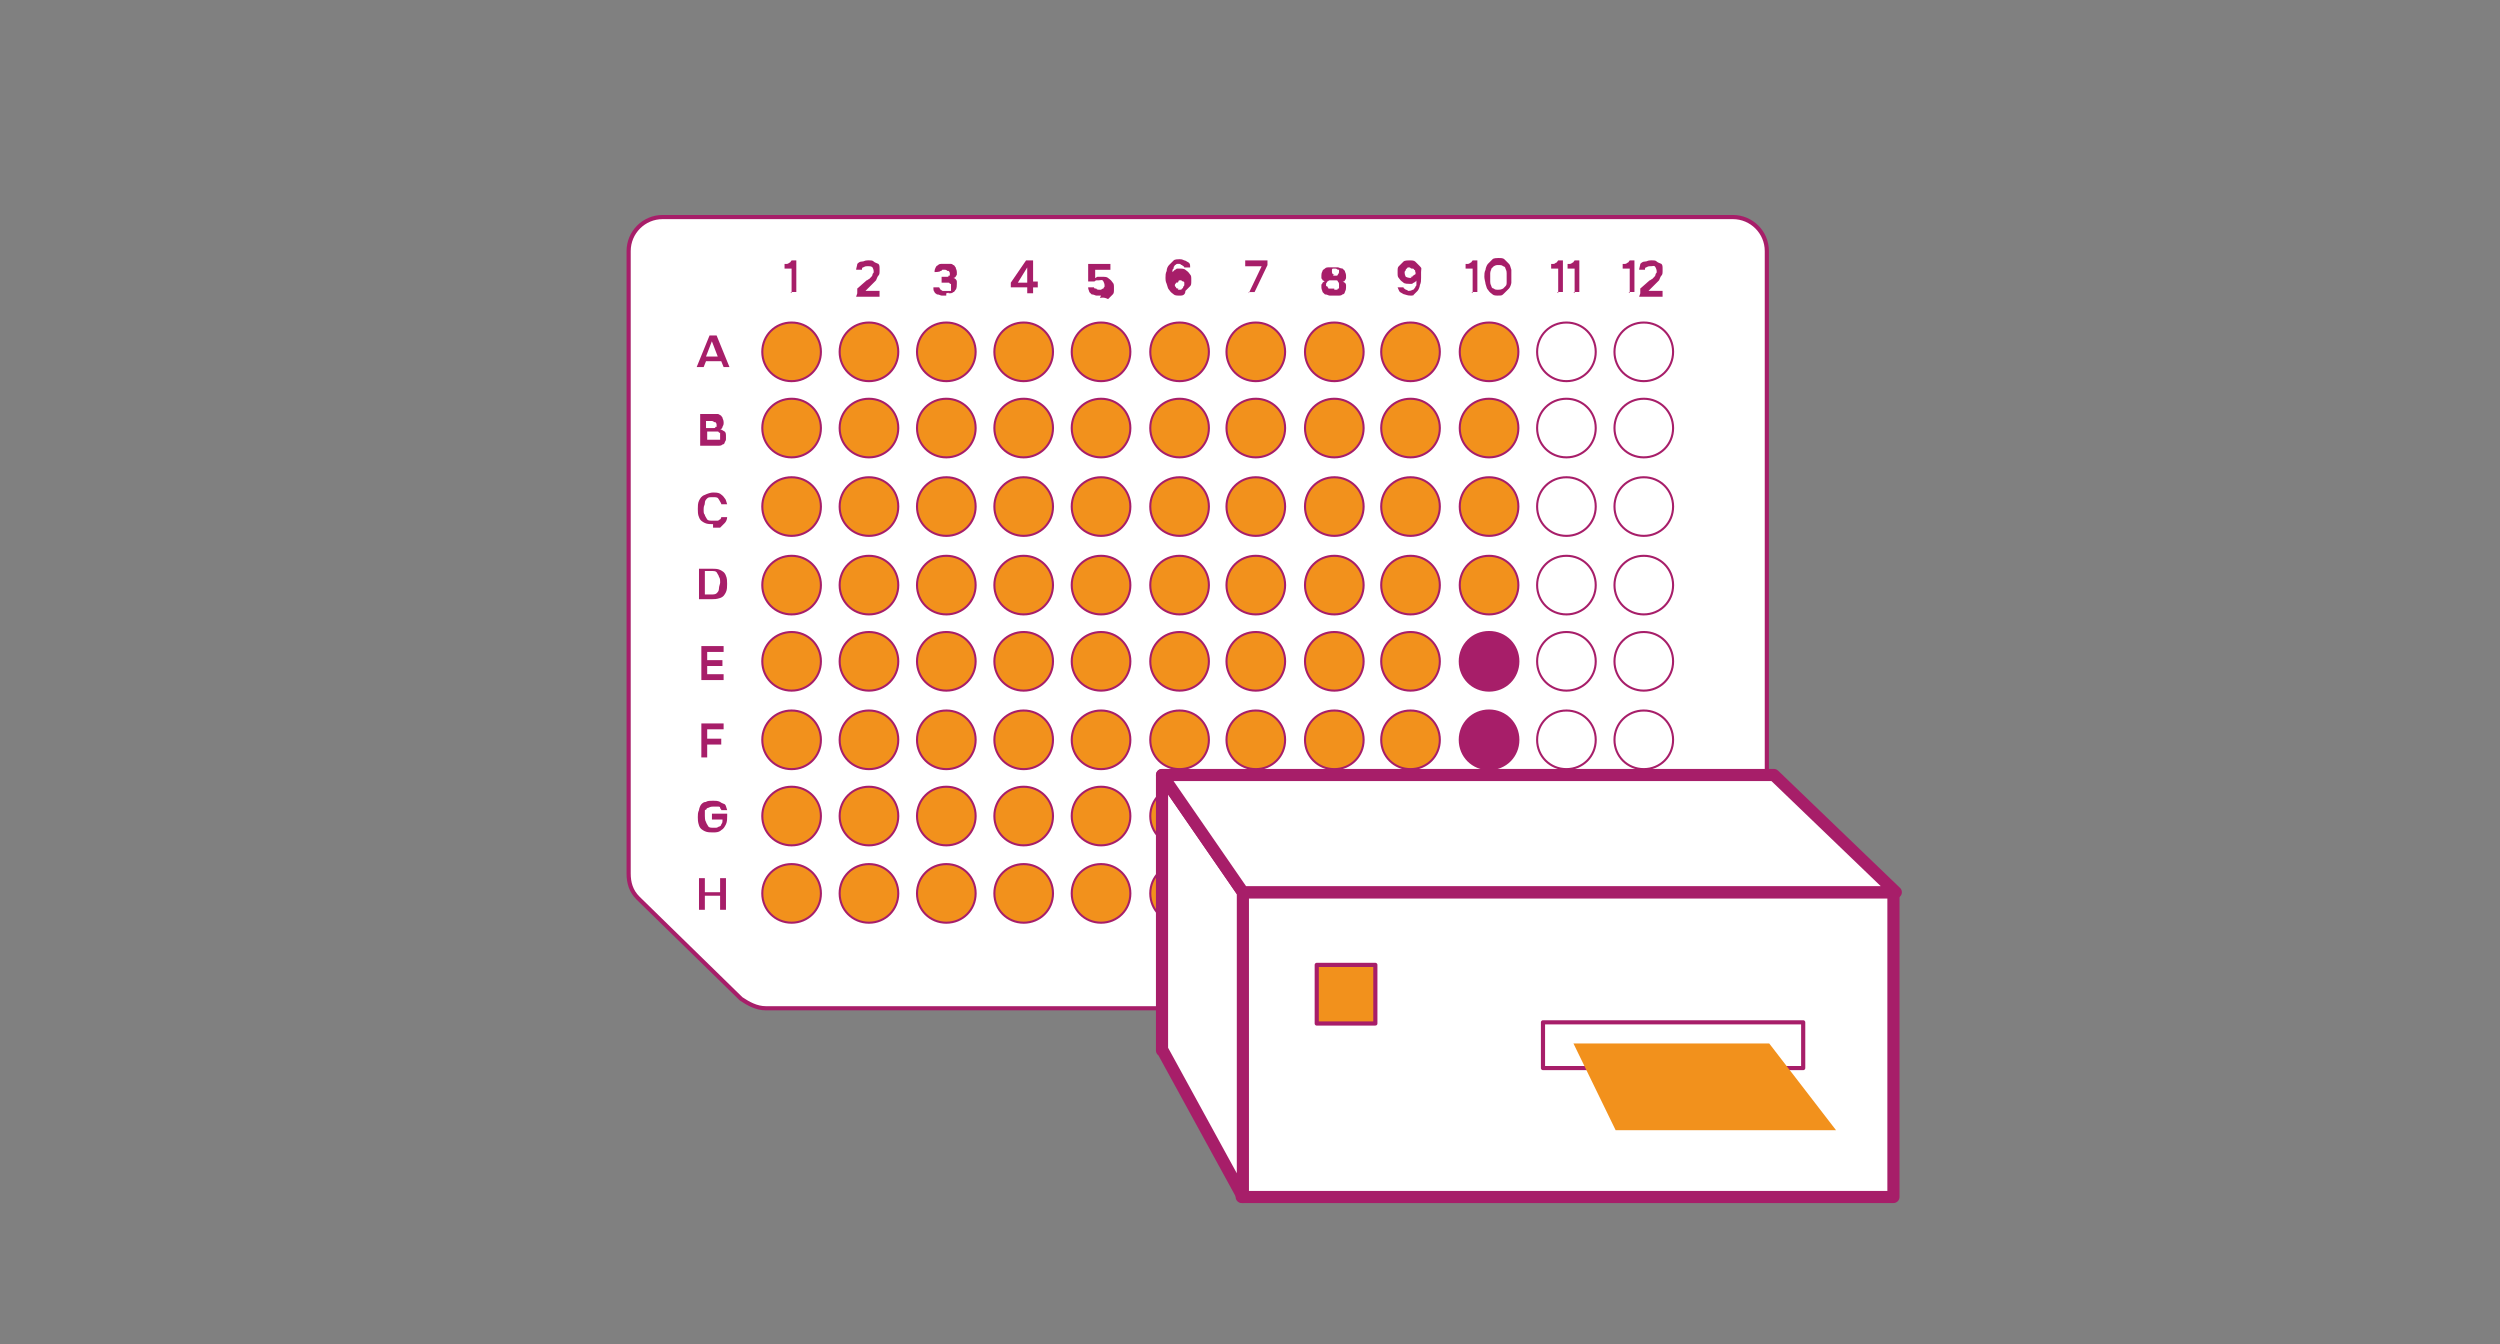 <?xml version="1.0" encoding="UTF-8"?>
<svg id="Layer_1" xmlns="http://www.w3.org/2000/svg" viewBox="0 0 720 387.1">
  <rect x="0" y="0" width="720" height="387.1" fill="#808080" stroke="none"/>
  <defs>
    <style>
      .cls-1 {
        stroke-linecap: round;
      }

      .cls-1, .cls-2, .cls-3, .cls-4, .cls-5, .cls-6, .cls-7, .cls-8 {
        stroke: #a71e69;
      }

      .cls-1, .cls-2, .cls-3, .cls-7 {
        fill: #fff;
      }

      .cls-1, .cls-3, .cls-6 {
        stroke-width: 1.2px;
      }

      .cls-1, .cls-3, .cls-6, .cls-7 {
        stroke-linejoin: round;
      }

      .cls-2, .cls-4, .cls-5, .cls-8 {
        stroke-miterlimit: 10;
        stroke-width: .6px;
      }

      .cls-4, .cls-6, .cls-9 {
        fill: #f2911c;
      }

      .cls-5 {
        fill: #1a5632;
      }

      .cls-10, .cls-8 {
        fill: #a71e69;
      }

      .cls-7 {
        stroke-width: 3.5px;
      }
    </style>
  </defs>
  <g id="Ebene_1">
    <g>
      <path class="cls-1" d="M499.4,290.38H220.55c-2.7,0-5.06-1.35-7.09-2.7l-29.71-29.03c-2.03-2.03-2.7-4.39-2.7-7.09V72.3c0-5.4,4.39-9.79,9.79-9.79h308.22c5.4,0,9.79,4.39,9.79,9.79v207.62c0,5.4-4.39,10.13-9.79,10.13l.34.34Z"/>
      <path class="cls-4" d="M227.98,109.77c4.73,0,8.44-3.71,8.44-8.44s-3.71-8.44-8.44-8.44-8.44,3.71-8.44,8.44,3.71,8.44,8.44,8.44Z"/>
      <path class="cls-4" d="M227.98,131.72c4.73,0,8.44-3.71,8.44-8.44s-3.71-8.44-8.44-8.44-8.44,3.71-8.44,8.44,3.71,8.44,8.44,8.44Z"/>
      <path class="cls-4" d="M227.98,154.33c4.73,0,8.44-3.71,8.44-8.44s-3.71-8.44-8.44-8.44-8.44,3.71-8.44,8.44,3.71,8.44,8.44,8.44Z"/>
      <path class="cls-4" d="M227.98,176.95c4.73,0,8.44-3.71,8.44-8.44s-3.71-8.44-8.44-8.44-8.44,3.71-8.44,8.44,3.71,8.44,8.44,8.44Z"/>
      <path class="cls-4" d="M227.98,198.9c4.73,0,8.44-3.71,8.44-8.44s-3.71-8.44-8.44-8.44-8.44,3.71-8.44,8.44,3.71,8.44,8.44,8.44Z"/>
      <path class="cls-4" d="M227.98,221.51c4.73,0,8.44-3.71,8.44-8.44s-3.71-8.44-8.44-8.44-8.44,3.71-8.44,8.44,3.71,8.44,8.44,8.44Z"/>
      <path class="cls-4" d="M227.98,243.46c4.73,0,8.44-3.71,8.44-8.44s-3.71-8.44-8.44-8.44-8.44,3.71-8.44,8.44,3.71,8.44,8.44,8.44Z"/>
      <path class="cls-4" d="M227.98,265.74c4.73,0,8.44-3.71,8.44-8.44s-3.71-8.44-8.44-8.44-8.44,3.71-8.44,8.44,3.71,8.44,8.44,8.44Z"/>
      <path class="cls-4" d="M250.26,109.77c4.73,0,8.44-3.71,8.44-8.44s-3.71-8.44-8.44-8.44-8.44,3.71-8.44,8.44,3.71,8.44,8.44,8.44Z"/>
      <path class="cls-4" d="M250.26,131.72c4.73,0,8.44-3.71,8.44-8.44s-3.71-8.44-8.44-8.44-8.44,3.71-8.44,8.44,3.71,8.44,8.44,8.44Z"/>
      <path class="cls-4" d="M250.26,154.33c4.73,0,8.44-3.71,8.44-8.44s-3.71-8.44-8.44-8.44-8.44,3.71-8.44,8.44,3.71,8.44,8.44,8.44Z"/>
      <path class="cls-4" d="M250.26,176.95c4.73,0,8.44-3.71,8.44-8.44s-3.71-8.44-8.44-8.44-8.44,3.71-8.44,8.44,3.71,8.44,8.44,8.44Z"/>
      <path class="cls-4" d="M250.26,198.9c4.73,0,8.44-3.71,8.44-8.44s-3.71-8.44-8.44-8.44-8.44,3.71-8.44,8.44,3.71,8.44,8.44,8.44Z"/>
      <path class="cls-4" d="M250.26,221.51c4.73,0,8.44-3.71,8.44-8.44s-3.71-8.44-8.44-8.44-8.44,3.71-8.44,8.44,3.71,8.44,8.44,8.44Z"/>
      <path class="cls-4" d="M250.26,243.46c4.73,0,8.44-3.71,8.44-8.44s-3.71-8.44-8.44-8.44-8.44,3.71-8.44,8.44,3.71,8.44,8.44,8.44Z"/>
      <path class="cls-4" d="M250.26,265.74c4.73,0,8.44-3.71,8.44-8.44s-3.71-8.44-8.44-8.44-8.44,3.71-8.44,8.44,3.71,8.44,8.44,8.44Z"/>
      <path class="cls-4" d="M272.54,109.77c4.73,0,8.44-3.71,8.44-8.44s-3.71-8.44-8.44-8.44-8.44,3.71-8.44,8.44,3.71,8.44,8.44,8.44Z"/>
      <path class="cls-4" d="M272.54,131.72c4.73,0,8.44-3.71,8.44-8.44s-3.71-8.44-8.44-8.44-8.44,3.71-8.44,8.44,3.71,8.44,8.44,8.44Z"/>
      <path class="cls-4" d="M272.54,154.33c4.73,0,8.44-3.71,8.44-8.44s-3.71-8.44-8.44-8.44-8.44,3.71-8.44,8.44,3.71,8.44,8.44,8.44Z"/>
      <path class="cls-4" d="M272.54,176.95c4.73,0,8.44-3.71,8.44-8.44s-3.71-8.44-8.44-8.44-8.44,3.71-8.44,8.44,3.71,8.44,8.44,8.44Z"/>
      <path class="cls-4" d="M272.54,198.9c4.73,0,8.44-3.71,8.44-8.44s-3.71-8.44-8.44-8.44-8.44,3.71-8.44,8.44,3.71,8.44,8.44,8.44Z"/>
      <path class="cls-4" d="M272.54,221.51c4.73,0,8.44-3.71,8.44-8.44s-3.71-8.44-8.44-8.44-8.44,3.71-8.44,8.44,3.71,8.44,8.44,8.44Z"/>
      <path class="cls-4" d="M272.54,243.46c4.73,0,8.44-3.71,8.44-8.44s-3.71-8.44-8.44-8.44-8.44,3.71-8.44,8.44,3.71,8.44,8.44,8.44Z"/>
      <path class="cls-4" d="M272.54,265.74c4.73,0,8.44-3.71,8.44-8.44s-3.71-8.44-8.44-8.44-8.44,3.71-8.44,8.44,3.71,8.44,8.44,8.44Z"/>
      <path class="cls-4" d="M294.82,109.77c4.73,0,8.44-3.71,8.44-8.44s-3.71-8.44-8.44-8.44-8.44,3.71-8.44,8.44,3.71,8.44,8.44,8.44Z"/>
      <path class="cls-4" d="M294.82,131.72c4.73,0,8.44-3.71,8.44-8.44s-3.71-8.44-8.44-8.44-8.44,3.71-8.44,8.44,3.71,8.44,8.44,8.44Z"/>
      <path class="cls-4" d="M294.82,154.33c4.73,0,8.44-3.71,8.44-8.44s-3.71-8.44-8.44-8.44-8.44,3.71-8.44,8.44,3.71,8.44,8.44,8.44Z"/>
      <path class="cls-4" d="M294.82,176.95c4.73,0,8.44-3.71,8.44-8.44s-3.71-8.44-8.44-8.44-8.44,3.71-8.44,8.44,3.71,8.44,8.44,8.44Z"/>
      <path class="cls-4" d="M294.82,198.9c4.73,0,8.44-3.71,8.44-8.44s-3.71-8.44-8.44-8.44-8.44,3.71-8.44,8.44,3.71,8.44,8.44,8.44Z"/>
      <path class="cls-4" d="M294.82,221.51c4.73,0,8.44-3.71,8.44-8.44s-3.71-8.44-8.44-8.44-8.44,3.71-8.44,8.44,3.71,8.44,8.44,8.44Z"/>
      <path class="cls-4" d="M294.82,243.46c4.73,0,8.44-3.71,8.44-8.44s-3.71-8.44-8.44-8.44-8.44,3.71-8.44,8.44,3.71,8.44,8.44,8.44Z"/>
      <path class="cls-4" d="M294.82,265.74c4.73,0,8.44-3.71,8.44-8.44s-3.71-8.44-8.44-8.44-8.44,3.71-8.44,8.44,3.71,8.44,8.44,8.44Z"/>
      <path class="cls-4" d="M317.1,109.77c4.73,0,8.44-3.71,8.44-8.44s-3.71-8.44-8.44-8.44-8.44,3.71-8.44,8.44,3.71,8.44,8.44,8.44Z"/>
      <path class="cls-4" d="M317.1,131.72c4.73,0,8.44-3.71,8.44-8.44s-3.71-8.44-8.44-8.44-8.44,3.71-8.44,8.44,3.71,8.44,8.44,8.44Z"/>
      <path class="cls-4" d="M317.1,154.33c4.73,0,8.44-3.71,8.44-8.44s-3.71-8.44-8.44-8.44-8.44,3.71-8.44,8.44,3.71,8.44,8.44,8.44Z"/>
      <path class="cls-4" d="M317.1,176.95c4.73,0,8.44-3.71,8.44-8.44s-3.71-8.44-8.44-8.44-8.44,3.71-8.44,8.44,3.71,8.44,8.44,8.44Z"/>
      <path class="cls-4" d="M317.1,198.9c4.73,0,8.44-3.71,8.44-8.44s-3.71-8.44-8.44-8.44-8.44,3.71-8.44,8.44,3.71,8.44,8.44,8.44Z"/>
      <path class="cls-4" d="M317.1,221.51c4.73,0,8.44-3.71,8.44-8.44s-3.71-8.44-8.44-8.44-8.44,3.71-8.44,8.44,3.71,8.44,8.44,8.44Z"/>
      <path class="cls-4" d="M317.1,243.46c4.73,0,8.44-3.71,8.44-8.44s-3.71-8.44-8.44-8.44-8.44,3.71-8.44,8.44,3.71,8.44,8.44,8.44Z"/>
      <path class="cls-4" d="M317.1,265.74c4.73,0,8.44-3.71,8.44-8.44s-3.71-8.44-8.44-8.44-8.44,3.71-8.44,8.44,3.71,8.44,8.44,8.44Z"/>
      <path class="cls-4" d="M339.72,109.77c4.73,0,8.44-3.71,8.44-8.44s-3.71-8.44-8.44-8.44-8.44,3.71-8.44,8.44,3.71,8.44,8.44,8.44Z"/>
      <path class="cls-4" d="M339.72,131.72c4.73,0,8.44-3.71,8.44-8.44s-3.71-8.44-8.44-8.44-8.44,3.71-8.44,8.44,3.71,8.44,8.44,8.44Z"/>
      <path class="cls-4" d="M339.72,154.33c4.73,0,8.44-3.71,8.44-8.44s-3.71-8.44-8.44-8.44-8.44,3.71-8.44,8.44,3.71,8.44,8.44,8.44Z"/>
      <path class="cls-4" d="M339.72,176.95c4.73,0,8.44-3.71,8.44-8.44s-3.71-8.44-8.44-8.44-8.44,3.71-8.44,8.44,3.71,8.44,8.44,8.44Z"/>
      <path class="cls-4" d="M339.72,198.9c4.73,0,8.44-3.71,8.44-8.44s-3.71-8.44-8.44-8.44-8.44,3.71-8.44,8.44,3.71,8.44,8.44,8.44Z"/>
      <path class="cls-4" d="M339.72,221.51c4.73,0,8.44-3.71,8.44-8.44s-3.71-8.44-8.44-8.44-8.44,3.71-8.44,8.44,3.71,8.44,8.44,8.44Z"/>
      <path class="cls-4" d="M339.72,243.46c4.73,0,8.44-3.71,8.44-8.44s-3.71-8.44-8.44-8.44-8.44,3.71-8.44,8.44,3.71,8.44,8.44,8.44Z"/>
      <path class="cls-4" d="M339.72,265.74c4.73,0,8.44-3.71,8.44-8.44s-3.71-8.44-8.44-8.44-8.44,3.71-8.44,8.44,3.71,8.44,8.44,8.44Z"/>
      <path class="cls-4" d="M361.67,109.77c4.73,0,8.44-3.71,8.44-8.44s-3.71-8.44-8.44-8.44-8.44,3.71-8.44,8.44,3.71,8.44,8.44,8.44Z"/>
      <path class="cls-4" d="M361.67,131.72c4.73,0,8.44-3.71,8.44-8.44s-3.71-8.44-8.44-8.44-8.44,3.71-8.44,8.44,3.71,8.44,8.44,8.44Z"/>
      <path class="cls-4" d="M361.67,154.33c4.73,0,8.44-3.71,8.44-8.44s-3.71-8.44-8.44-8.44-8.44,3.71-8.44,8.44,3.71,8.44,8.44,8.44Z"/>
      <path class="cls-4" d="M361.67,176.95c4.73,0,8.44-3.71,8.44-8.44s-3.71-8.44-8.44-8.44-8.44,3.71-8.44,8.44,3.71,8.44,8.44,8.44Z"/>
      <path class="cls-4" d="M361.67,198.9c4.73,0,8.44-3.71,8.44-8.44s-3.71-8.44-8.44-8.44-8.44,3.71-8.44,8.44,3.71,8.44,8.44,8.44Z"/>
      <path class="cls-4" d="M361.67,221.51c4.73,0,8.44-3.71,8.44-8.44s-3.71-8.44-8.44-8.44-8.44,3.71-8.44,8.44,3.71,8.44,8.44,8.44Z"/>
      <path class="cls-4" d="M361.67,243.46c4.73,0,8.44-3.71,8.44-8.44s-3.71-8.44-8.44-8.44-8.44,3.71-8.44,8.44,3.71,8.44,8.44,8.44Z"/>
      <path class="cls-4" d="M361.67,265.74c4.73,0,8.44-3.71,8.44-8.44s-3.71-8.44-8.44-8.44-8.44,3.71-8.44,8.44,3.71,8.44,8.44,8.44Z"/>
      <path class="cls-4" d="M384.28,109.77c4.73,0,8.44-3.71,8.44-8.44s-3.71-8.44-8.44-8.44-8.44,3.71-8.44,8.44,3.71,8.44,8.44,8.44Z"/>
      <path class="cls-4" d="M384.28,131.72c4.73,0,8.44-3.71,8.44-8.44s-3.71-8.44-8.44-8.44-8.44,3.71-8.44,8.44,3.71,8.44,8.44,8.44Z"/>
      <path class="cls-4" d="M384.28,154.33c4.73,0,8.44-3.71,8.44-8.44s-3.71-8.44-8.44-8.44-8.44,3.71-8.44,8.44,3.71,8.44,8.44,8.44Z"/>
      <path class="cls-4" d="M384.28,176.95c4.73,0,8.44-3.71,8.44-8.44s-3.71-8.44-8.44-8.44-8.44,3.71-8.44,8.44,3.71,8.44,8.44,8.44Z"/>
      <path class="cls-4" d="M384.28,198.9c4.73,0,8.44-3.71,8.44-8.44s-3.71-8.44-8.44-8.44-8.44,3.71-8.44,8.44,3.71,8.44,8.44,8.44Z"/>
      <path class="cls-4" d="M384.28,221.51c4.73,0,8.44-3.71,8.44-8.44s-3.71-8.44-8.44-8.44-8.44,3.71-8.44,8.44,3.71,8.44,8.44,8.44Z"/>
      <path class="cls-4" d="M384.28,243.46c4.73,0,8.44-3.71,8.44-8.44s-3.71-8.44-8.44-8.44-8.44,3.71-8.44,8.44,3.71,8.44,8.44,8.44Z"/>
      <path class="cls-4" d="M384.28,265.74c4.73,0,8.44-3.71,8.44-8.44s-3.71-8.44-8.44-8.44-8.44,3.71-8.44,8.44,3.71,8.44,8.44,8.44Z"/>
      <path class="cls-4" d="M406.23,109.77c4.73,0,8.44-3.71,8.44-8.44s-3.71-8.44-8.44-8.44-8.44,3.71-8.44,8.44,3.71,8.44,8.44,8.44Z"/>
      <path class="cls-4" d="M406.23,131.72c4.73,0,8.44-3.71,8.44-8.44s-3.71-8.44-8.44-8.44-8.44,3.71-8.44,8.44,3.71,8.44,8.44,8.44Z"/>
      <path class="cls-4" d="M406.23,154.33c4.73,0,8.44-3.71,8.44-8.44s-3.71-8.44-8.44-8.44-8.44,3.71-8.44,8.44,3.71,8.44,8.44,8.44Z"/>
      <path class="cls-4" d="M406.23,176.95c4.73,0,8.44-3.71,8.44-8.44s-3.71-8.44-8.44-8.44-8.44,3.71-8.44,8.44,3.71,8.44,8.44,8.44Z"/>
      <path class="cls-4" d="M406.23,198.9c4.73,0,8.44-3.71,8.44-8.44s-3.71-8.44-8.44-8.44-8.44,3.71-8.44,8.44,3.71,8.44,8.44,8.44Z"/>
      <path class="cls-4" d="M406.23,221.51c4.73,0,8.44-3.71,8.44-8.44s-3.71-8.44-8.44-8.44-8.44,3.71-8.44,8.44,3.71,8.44,8.44,8.44Z"/>
      <path class="cls-4" d="M406.23,243.46c4.73,0,8.44-3.71,8.44-8.44s-3.71-8.44-8.44-8.44-8.44,3.71-8.44,8.44,3.71,8.44,8.44,8.44Z"/>
      <path class="cls-4" d="M406.23,265.74c4.73,0,8.44-3.71,8.44-8.44s-3.71-8.44-8.44-8.44-8.44,3.71-8.44,8.44,3.71,8.44,8.44,8.44Z"/>
      <path class="cls-4" d="M428.85,109.77c4.73,0,8.44-3.71,8.44-8.44s-3.71-8.44-8.44-8.44-8.44,3.71-8.44,8.44,3.71,8.44,8.44,8.44Z"/>
      <path class="cls-4" d="M428.85,131.72c4.73,0,8.44-3.71,8.44-8.44s-3.71-8.44-8.44-8.44-8.44,3.71-8.44,8.44,3.71,8.44,8.44,8.44Z"/>
      <path class="cls-4" d="M428.85,154.33c4.73,0,8.44-3.71,8.44-8.44s-3.71-8.44-8.44-8.44-8.44,3.71-8.44,8.44,3.71,8.44,8.44,8.44Z"/>
      <path class="cls-4" d="M428.85,176.95c4.73,0,8.44-3.71,8.44-8.44s-3.71-8.44-8.44-8.44-8.44,3.71-8.44,8.44,3.71,8.44,8.44,8.44Z"/>
      <path class="cls-8" d="M428.85,198.9c4.73,0,8.44-3.71,8.44-8.44s-3.71-8.44-8.44-8.44-8.44,3.71-8.44,8.44,3.71,8.44,8.44,8.44Z"/>
      <path class="cls-8" d="M428.85,221.51c4.73,0,8.44-3.71,8.44-8.44s-3.71-8.44-8.44-8.44-8.44,3.71-8.44,8.44,3.71,8.44,8.44,8.44Z"/>
      <path class="cls-5" d="M428.85,243.46c4.73,0,8.44-3.71,8.44-8.44s-3.71-8.44-8.44-8.44-8.44,3.71-8.44,8.44,3.71,8.44,8.44,8.44Z"/>
      <path class="cls-5" d="M428.85,265.74c4.73,0,8.44-3.71,8.44-8.44s-3.71-8.44-8.44-8.44-8.44,3.71-8.44,8.44,3.71,8.44,8.44,8.44Z"/>
      <path class="cls-2" d="M451.13,109.77c4.73,0,8.44-3.71,8.44-8.44s-3.71-8.44-8.44-8.44-8.44,3.71-8.44,8.44,3.71,8.44,8.44,8.44Z"/>
      <path class="cls-2" d="M451.13,131.72c4.73,0,8.44-3.71,8.44-8.44s-3.71-8.44-8.44-8.44-8.44,3.71-8.44,8.44,3.71,8.44,8.44,8.44Z"/>
      <path class="cls-2" d="M451.13,154.33c4.73,0,8.44-3.71,8.44-8.44s-3.71-8.44-8.44-8.44-8.44,3.71-8.44,8.44,3.71,8.44,8.44,8.44Z"/>
      <path class="cls-2" d="M451.13,176.95c4.73,0,8.44-3.71,8.44-8.44s-3.71-8.44-8.44-8.44-8.44,3.71-8.44,8.44,3.71,8.44,8.44,8.44Z"/>
      <path class="cls-2" d="M451.13,198.9c4.73,0,8.44-3.71,8.44-8.44s-3.71-8.44-8.44-8.44-8.44,3.71-8.44,8.44,3.71,8.44,8.44,8.44Z"/>
      <path class="cls-2" d="M451.13,221.51c4.73,0,8.44-3.71,8.44-8.44s-3.71-8.44-8.44-8.44-8.44,3.71-8.44,8.44,3.71,8.44,8.44,8.44Z"/>
      <path class="cls-2" d="M451.13,243.46c4.73,0,8.44-3.71,8.44-8.44s-3.71-8.44-8.44-8.44-8.44,3.71-8.44,8.44,3.71,8.44,8.44,8.44Z"/>
      <path class="cls-2" d="M451.13,265.74c4.73,0,8.44-3.71,8.44-8.44s-3.71-8.44-8.44-8.44-8.44,3.71-8.44,8.44,3.71,8.44,8.44,8.44Z"/>
      <path class="cls-2" d="M473.41,109.77c4.73,0,8.44-3.71,8.44-8.44s-3.71-8.44-8.44-8.44-8.44,3.71-8.44,8.44,3.71,8.44,8.44,8.44Z"/>
      <path class="cls-2" d="M473.41,131.72c4.73,0,8.44-3.71,8.44-8.44s-3.71-8.44-8.44-8.44-8.44,3.71-8.44,8.44,3.71,8.44,8.44,8.44Z"/>
      <path class="cls-2" d="M473.41,154.33c4.73,0,8.44-3.71,8.44-8.44s-3.71-8.44-8.44-8.44-8.44,3.71-8.44,8.44,3.71,8.44,8.44,8.44Z"/>
      <path class="cls-2" d="M473.41,176.95c4.73,0,8.44-3.71,8.44-8.44s-3.71-8.44-8.44-8.44-8.44,3.71-8.44,8.44,3.71,8.44,8.44,8.44Z"/>
      <path class="cls-2" d="M473.41,198.9c4.73,0,8.44-3.71,8.44-8.44s-3.71-8.44-8.44-8.44-8.44,3.71-8.44,8.44,3.71,8.44,8.44,8.44Z"/>
      <path class="cls-2" d="M473.41,221.51c4.73,0,8.44-3.71,8.44-8.44s-3.71-8.44-8.44-8.44-8.44,3.71-8.44,8.44,3.71,8.44,8.44,8.44Z"/>
      <path class="cls-2" d="M473.41,243.46c4.73,0,8.44-3.71,8.44-8.44s-3.71-8.44-8.44-8.44-8.44,3.71-8.44,8.44,3.71,8.44,8.44,8.44Z"/>
      <path class="cls-2" d="M473.41,265.74c4.73,0,8.44-3.71,8.44-8.44s-3.71-8.44-8.44-8.44-8.44,3.71-8.44,8.44,3.71,8.44,8.44,8.44Z"/>
    </g>
    <path class="cls-10" d="M227.98,84.45v-7.09h-2.03v-1.35h.68c.23,0,.45-.11.68-.34.34,0,.34-.34.68-.68h1.35v9.11h-1.69l.34.34Z"/>
    <path class="cls-10" d="M246.89,84.45v-1.35l2.7-2.36c.34,0,.34-.34.68-.34.23-.23.45-.45.68-.68s.34-.45.34-.68c0-.34.34-.34.34-.68s0-.68-.34-1.35c-.34-.34-.68-.34-1.35-.34s-.68,0-1.35.34c-.34,0-.34.34-.34.68h-1.69c0-.34.34-1.35.34-1.69.34-.34.68-.68,1.35-.68s.68-.34,1.69-.34,1.35,0,1.69.34.68.34,1.35.68c.34.34.34.68.34,1.69s0,1.35-.34,1.69-.34.68-.68,1.35c-.34.34-.68.68-1.35,1.35l-1.69,1.69h4.05v1.69h-6.75l.34-1.01Z"/>
    <path class="cls-10" d="M272.54,85.13h-1.35c-.34,0-.68-.34-1.35-.34-.34-.34-.68-.34-.68-.68-.34-.34-.34-.68-.34-1.35h1.69c0,.34.34.34.34.68.34,0,.34.34.68.34h2.36v-2.03h-.34c0-.34-.34-.34-.34-.34h-2.03v-1.69h1.69c.23,0,.34-.11.34-.34h.34v-.68c0-.23-.11-.45-.34-.68h-.34c-.23-.23-.45-.34-.68-.34h-.68c-.23,0-.34.11-.34.34h-.34c0,.34-1.69.34-1.69.34,0-.34,0-.68.34-1.35s.34-.34.68-.68.68-.34,1.35-.34h2.36c.34,0,.68.34.68.34.34,0,.34.34.68.68,0,.34.34.68.34,1.35v.68c0,.34-.34.34-.34.68,0,0-.34.34-.68.34.34,0,.68.34.68.34.23.23.34.45.34.68v.68c0,.34,0,1.35-.34,1.69s-.34.68-.68.68c-.34.34-.68.34-1.35.34,0-.34-.34,0-.68,0v.68Z"/>
    <path class="cls-10" d="M295.84,84.45v-1.69h-4.73v-1.35l4.39-6.41h2.03v6.08h1.35v1.69h-1.35v1.69s-1.69,0-1.69,0ZM293.14,81.41h2.7v-4.39s-2.7,4.39-2.7,4.39Z"/>
    <path class="cls-10" d="M317.1,85.13h-1.35c-.34,0-.68-.34-1.35-.34-.23-.23-.45-.45-.68-.68,0-.34-.34-.68-.34-1.35h1.69s0,.34.34.34h.34c0,.34.68.34.68.34h.68s.34-.34.68-.34c0-.34.34-.34.34-.68s0-.68-.34-1.35-.68-.34-1.35-.34h-.68c-.34,0-.34.34-.68.34h-1.69v-5.06h6.41v1.69h-4.39v2.36c.34,0,.34-.34.68-.34h1.35c.68,0,1.35,0,1.69.34s.68.34,1.35,1.35c.34.34.34.68.34,1.69s0,1.35-.34,1.69-.68.68-1.35,1.35c-1.35-.68-2.03-.34-2.36-.34l.34-.68Z"/>
    <path class="cls-10" d="M339.72,85.13c-.68,0-1.35,0-1.69-.34s-.68-.34-1.35-1.35c-.34-.34-.34-.68-.68-1.69-.34-.68-.34-1.35-.34-1.69,0-.68,0-1.35.34-2.03,0-.68.34-1.35.68-1.69.34-.34.68-.68,1.35-1.35.34-.34,1.35-.34,1.69-.34s.68,0,1.35.34c.34,0,.68.34,1.35.68.34.34.34.68.34,1.35h-1.69c0-.34-.34-.34-.68-.68-.34,0-.34-.34-.68-.34h-.68c-.34,0-.34.34-.68.34,0,.34-.34.34-.34.68s0,.34-.34.68v.68c.23-.23.45-.45.68-.68.34,0,.34-.34.68-.34h.68c.68,0,1.35,0,1.69.34s.68.34,1.35,1.35c.34.34.34.68.34,1.69s0,1.35-.34,1.69-.68.68-1.35,1.35c0,.68-.34,1.35-1.35,1.35h-.34ZM339.72,83.44c.34,0,.68,0,.68-.34.34,0,.34-.34.34-.34,0-.34.34-.34.34-.68v-.68c0-.34-.34-.34-.34-.34-.34,0-.34-.34-.68-.34s-.68,0-.68.34-.34.34-.68.34c0,.34-.34.34-.34.68s0,.34.34.68c0,.34.34.34.68.34-.34.34,0,.34.34.34Z"/>
    <path class="cls-10" d="M359.64,84.45l3.71-7.76h-4.73v-1.69h6.41v1.35l-3.71,7.76h-1.69v.34Z"/>
    <path class="cls-10" d="M384.28,85.13h-1.35c-.34,0-.68-.34-1.35-.34-.23-.23-.45-.45-.68-.68,0-.34-.34-.68-.34-1.35v-.68c0-.34.34-.34.34-.68.23-.23.45-.34.68-.34-.34,0-.34-.34-.68-.34,0-.34-.34-.34-.34-.68v-.68c0-.34,0-.68.34-1.35,0-.34.34-.34.68-.68.34-.34.68-.34,1.35-.34h2.36c.34,0,.68.34,1.35.34.23.23.45.45.68.68,0,.34.34.68.34,1.35v.68c0,.23-.11.45-.34.68,0,.34-.34.34-.68.34.34,0,.34.34.68.34.23.23.34.45.34.68v.68c0,.34,0,.68-.34,1.35,0,.34-.34.68-.68.68-.34.34-.68.34-1.35.34h-1.35.34ZM384.28,83.44h.68c.23,0,.34-.11.34-.34h.34v-1.35c0-.23-.11-.45-.34-.68,0-.34-.34-.34-.68-.34h-1.69c-.34,0-.34.34-.68.34,0,.34-.34.34-.34.68v.68h.34c0,.34.34.34.34.68h1.69v.34ZM384.28,79.39h.68c.34,0,.34-.34.34-.34,0,0,.34-.34.34-.68v-.68h-.34c-.23-.23-.45-.34-.68-.34h-.68c-.34,0-.34.34-.34.34v.68c0,.23.11.45.34.68h.34c-.34.34-.68.34,0,.34Z"/>
    <path class="cls-10" d="M406.23,85.13c-.34,0-.68,0-1.69-.34-.34,0-.68-.34-1.35-.68-.34-.34-.34-.68-.68-1.35h1.69c0,.34.34.34.68.68.34,0,.68.34.68.34.34,0,.68,0,1.35-.34.34,0,.34-.34.68-.68,0-.34.34-.34.34-.68v-1.35c0,.34-.34.34-.68.68-.34,0-.34.34-.68.34h-.68c-.34,0-1.35,0-1.69-.34s-.68-.34-1.35-1.35c-.34-.34-.34-.68-.34-1.69s0-1.35.34-1.69.68-.68,1.35-1.35c.34-.34,1.35-.34,1.69-.34.68,0,1.35,0,1.69.34s.68.68,1.35,1.35.34.68.34,1.69v1.69c0,.68,0,1.35-.34,2.03,0,.34-.34,1.35-.68,1.69s-.68.68-1.35,1.35c.68-.34,0,0-.34,0h-.34ZM406.23,79.73c.34,0,.68,0,.68-.34.34,0,.34-.34.68-.34,0-.34.34-.34,0-.68,0-.34,0-.68-.34-.68,0-.34-.34-.34-.68-.34s-.34-.34-.68-.34-.68,0-.68.34c-.34,0-.34.34-.34.34,0,.34-.34.34-.34.68s0,.68.34,1.35c.68.34,1.35.34,1.69.34l-.34-.34Z"/>
    <path class="cls-10" d="M424.12,84.45v-7.09h-2.03v-1.35h.68c.23,0,.45-.11.68-.34.34,0,.34-.34.68-.68h1.35v9.11h-1.69l.34.34Z"/>
    <path class="cls-10" d="M431.55,85.13c-.68,0-1.35,0-1.69-.34s-.68-.34-1.35-1.35c-.34-.34-.34-.68-.68-1.69,0-.34-.34-1.35-.34-2.03s0-1.35.34-2.03c0-.34.34-1.35.68-1.69s.68-.68,1.35-1.35c.34-.34,1.35-.34,1.69-.34.68,0,1.35,0,1.69.34s.68.68,1.35,1.35c.34.34.34.68.68,1.69v3.71c0,.34-.34,1.35-.68,1.69s-.68.68-1.35,1.35-.68.68-1.69.68ZM431.55,83.44c.34,0,.68,0,1.35-.34l.68-.68c.34-.34.34-.68.34-1.35v-2.36c0-.34,0-.68-.34-1.35,0-.34-.34-.68-.68-.68-.34-.34-.68-.34-1.35-.34s-.68,0-1.35.34l-.68.68c0,.34-.34.68-.34,1.35v2.36c0,.34,0,.68.34,1.35,0,.34.34.68.68.68.34.34.68.34,1.35.34Z"/>
    <path class="cls-10" d="M448.76,84.45v-7.09h-2.03v-1.35h.68c.23,0,.45-.11.68-.34.34,0,.34-.34.68-.68h1.35v9.11h-1.69l.34.34Z"/>
    <path class="cls-10" d="M453.49,84.45v-7.09h-2.03v-1.35h.68c.23,0,.45-.11.68-.34.34,0,.34-.34.68-.68h1.35v9.11h-1.69l.34.34Z"/>
    <path class="cls-10" d="M469.36,84.45v-7.09h-2.03v-1.35h.68c.23,0,.45-.11.68-.34.34,0,.34-.34.68-.68h1.35v9.11h-1.69l.34.34Z"/>
    <path class="cls-10" d="M472.4,84.45v-1.35l2.7-2.36c.34,0,.34-.34.68-.34.23-.23.45-.45.68-.68s.34-.45.34-.68c0-.34.34-.34.34-.68s0-.68-.34-1.35-.68-.34-1.35-.34-.68,0-1.35.34c-.34,0-.34.34-.34.68h-1.69c0-.34.34-1.35.34-1.69.34-.34.68-.68,1.35-.68s.68-.34,1.69-.34,1.35,0,1.69.34.68.34,1.35.68c.34.34.34.68.34,1.69s0,1.35-.34,1.69-.34.68-.68,1.35c-.34.34-.68.68-1.35,1.35l-1.69,1.69h4.05v1.69h-6.75l.34-1.01Z"/>
    <path class="cls-10" d="M200.64,105.72l3.71-9.11h2.03l3.71,9.11h-1.69l-.68-1.69h-4.39l-.68,1.69h-2.03ZM203.67,102.68h3.04l-1.69-4.39-1.69,4.39h.34Z"/>
    <path class="cls-10" d="M201.65,128.34v-9.11h5.06c.34,0,.68.34.68.34.34,0,.34.34.68.68,0,.34.34.68.34,1.35s0,.68-.34,1.35c0,.34-.34.68-.68.68.34,0,.68.34,1.35.68.34.34.34.68.34,1.69s0,.68-.34,1.35c0,.34-.34.68-.68.68-.34.34-.68.34-1.35.34,0,0-5.06,0-5.06,0ZM203.34,123.28h2.36c.23,0,.34-.11.34-.34h.34v-.68c0-.23-.11-.45-.34-.68h-.34c-.23-.23-.45-.34-.68-.34h-1.69v2.36-.34ZM203.34,126.65h4.05v-2.03h-.34c0-.34-.34-.34-.34-.34h-3.04v2.36h-.34Z"/>
    <path class="cls-10" d="M205.36,150.96c-.68,0-1.69,0-2.36-.34s-1.35-.68-1.69-1.69c-.34-.68-.34-1.69-.34-2.36s0-1.69.34-2.36.68-1.35,1.69-1.69c.68-.34,1.69-.68,2.36-.68s1.35,0,2.03.34c.34.34.68.34,1.35,1.35.34.34.34.68.68,1.69h-1.69c0-.34-.34-.68-.68-1.35s-.68-.68-1.69-.68-1.35,0-1.69.34-.68.68-.68,1.35-.34.68-.34,1.69,0,1.35.34,1.69c0,.34.34.68.68,1.35.34.34.68.34,1.69.34h1.35c.34,0,.34-.34.68-.34.23-.23.34-.45.34-.68h1.69c0,.68-.34,1.35-.68,1.69-.34.34-.68.68-1.35,1.35h-2.03v-1.01Z"/>
    <path class="cls-10" d="M201.31,172.9v-9.11h3.71c.68,0,1.69,0,2.36.34s1.35.68,1.69,1.69c.34.68.34,1.69.34,2.36s0,1.69-.34,2.36-.68,1.35-1.69,1.69-1.69.34-2.36.34h-3.71v.34ZM203,171.21h1.69c.68,0,1.35,0,1.69-.34s.68-.68.68-1.35.34-1.35.34-1.69c0-.68,0-1.35-.34-1.69,0-.34-.34-.68-.68-1.35-.34-.34-.68-.34-1.69-.34h-1.69v6.75Z"/>
    <path class="cls-10" d="M201.99,195.18v-9.11h6.41v1.69h-4.73v2.36h4.39v1.69h-4.39v2.36h4.73v1.69h-6.41v-.68Z"/>
    <path class="cls-10" d="M201.99,217.46v-9.11h6.41v1.69h-4.73v2.7h4.05v1.69h-4.05v3.71h-1.69v-.68Z"/>
    <path class="cls-10" d="M205.36,239.74c-.68,0-1.69,0-2.36-.34s-1.35-.68-1.69-1.69-.34-1.69-.34-2.36,0-1.35.34-2.03c0-.34.34-1.35.68-1.69s.68-.68,1.35-.68c.34-.34,1.35-.34,2.03-.34s1.35,0,2.03.34c.34.34.68.34,1.35.68.34.34.34.68.68,1.69h-1.69c0-.34-.34-.34-.34-.68s-.34-.34-.68-.34h-1.35c-.34,0-.68,0-1.35.34-.34,0-.68.34-.68.68-.34-.34-.34,0-.34.34v1.35c0,.34,0,1.35.34,1.69,0,.34.34.68.68,1.35.34.34.68.34,1.69.34s.68,0,1.35-.34c.34,0,.68-.34.68-.68.34-.34.34-.68.34-1.35h-3.04v-1.69h4.39v.68c0,.68,0,1.69-.34,2.36s-.68,1.35-1.35,1.69c-.68.68-1.69.68-2.36.68Z"/>
    <path class="cls-10" d="M201.31,262.02v-9.11h1.69v4.05h4.39v-4.05h1.69v9.11h-1.69v-4.05h-4.39v4.05h-1.69Z"/>
    <path class="cls-7" d="M545.31,256.96h-187.7v87.77h187.7v-87.77Z"/>
    <path class="cls-7" d="M334.66,302.2l23.29,42.54v-87.77l-23.29-33.76v79.33-.34Z"/>
    <path class="cls-3" d="M519.32,294.43h-74.94v13.17h74.94s0-13.17,0-13.17Z"/>
    <path class="cls-7" d="M545.99,256.96h-188.04l-23.29-33.76h176.22l35.11,33.76Z"/>
    <path class="cls-9" d="M528.77,325.49h-63.47l-12.15-24.98h56.38l19.24,24.98Z"/>
    <path class="cls-6" d="M396.1,277.89h-16.88v16.88h16.88v-16.88Z"/>
  </g>
</svg>